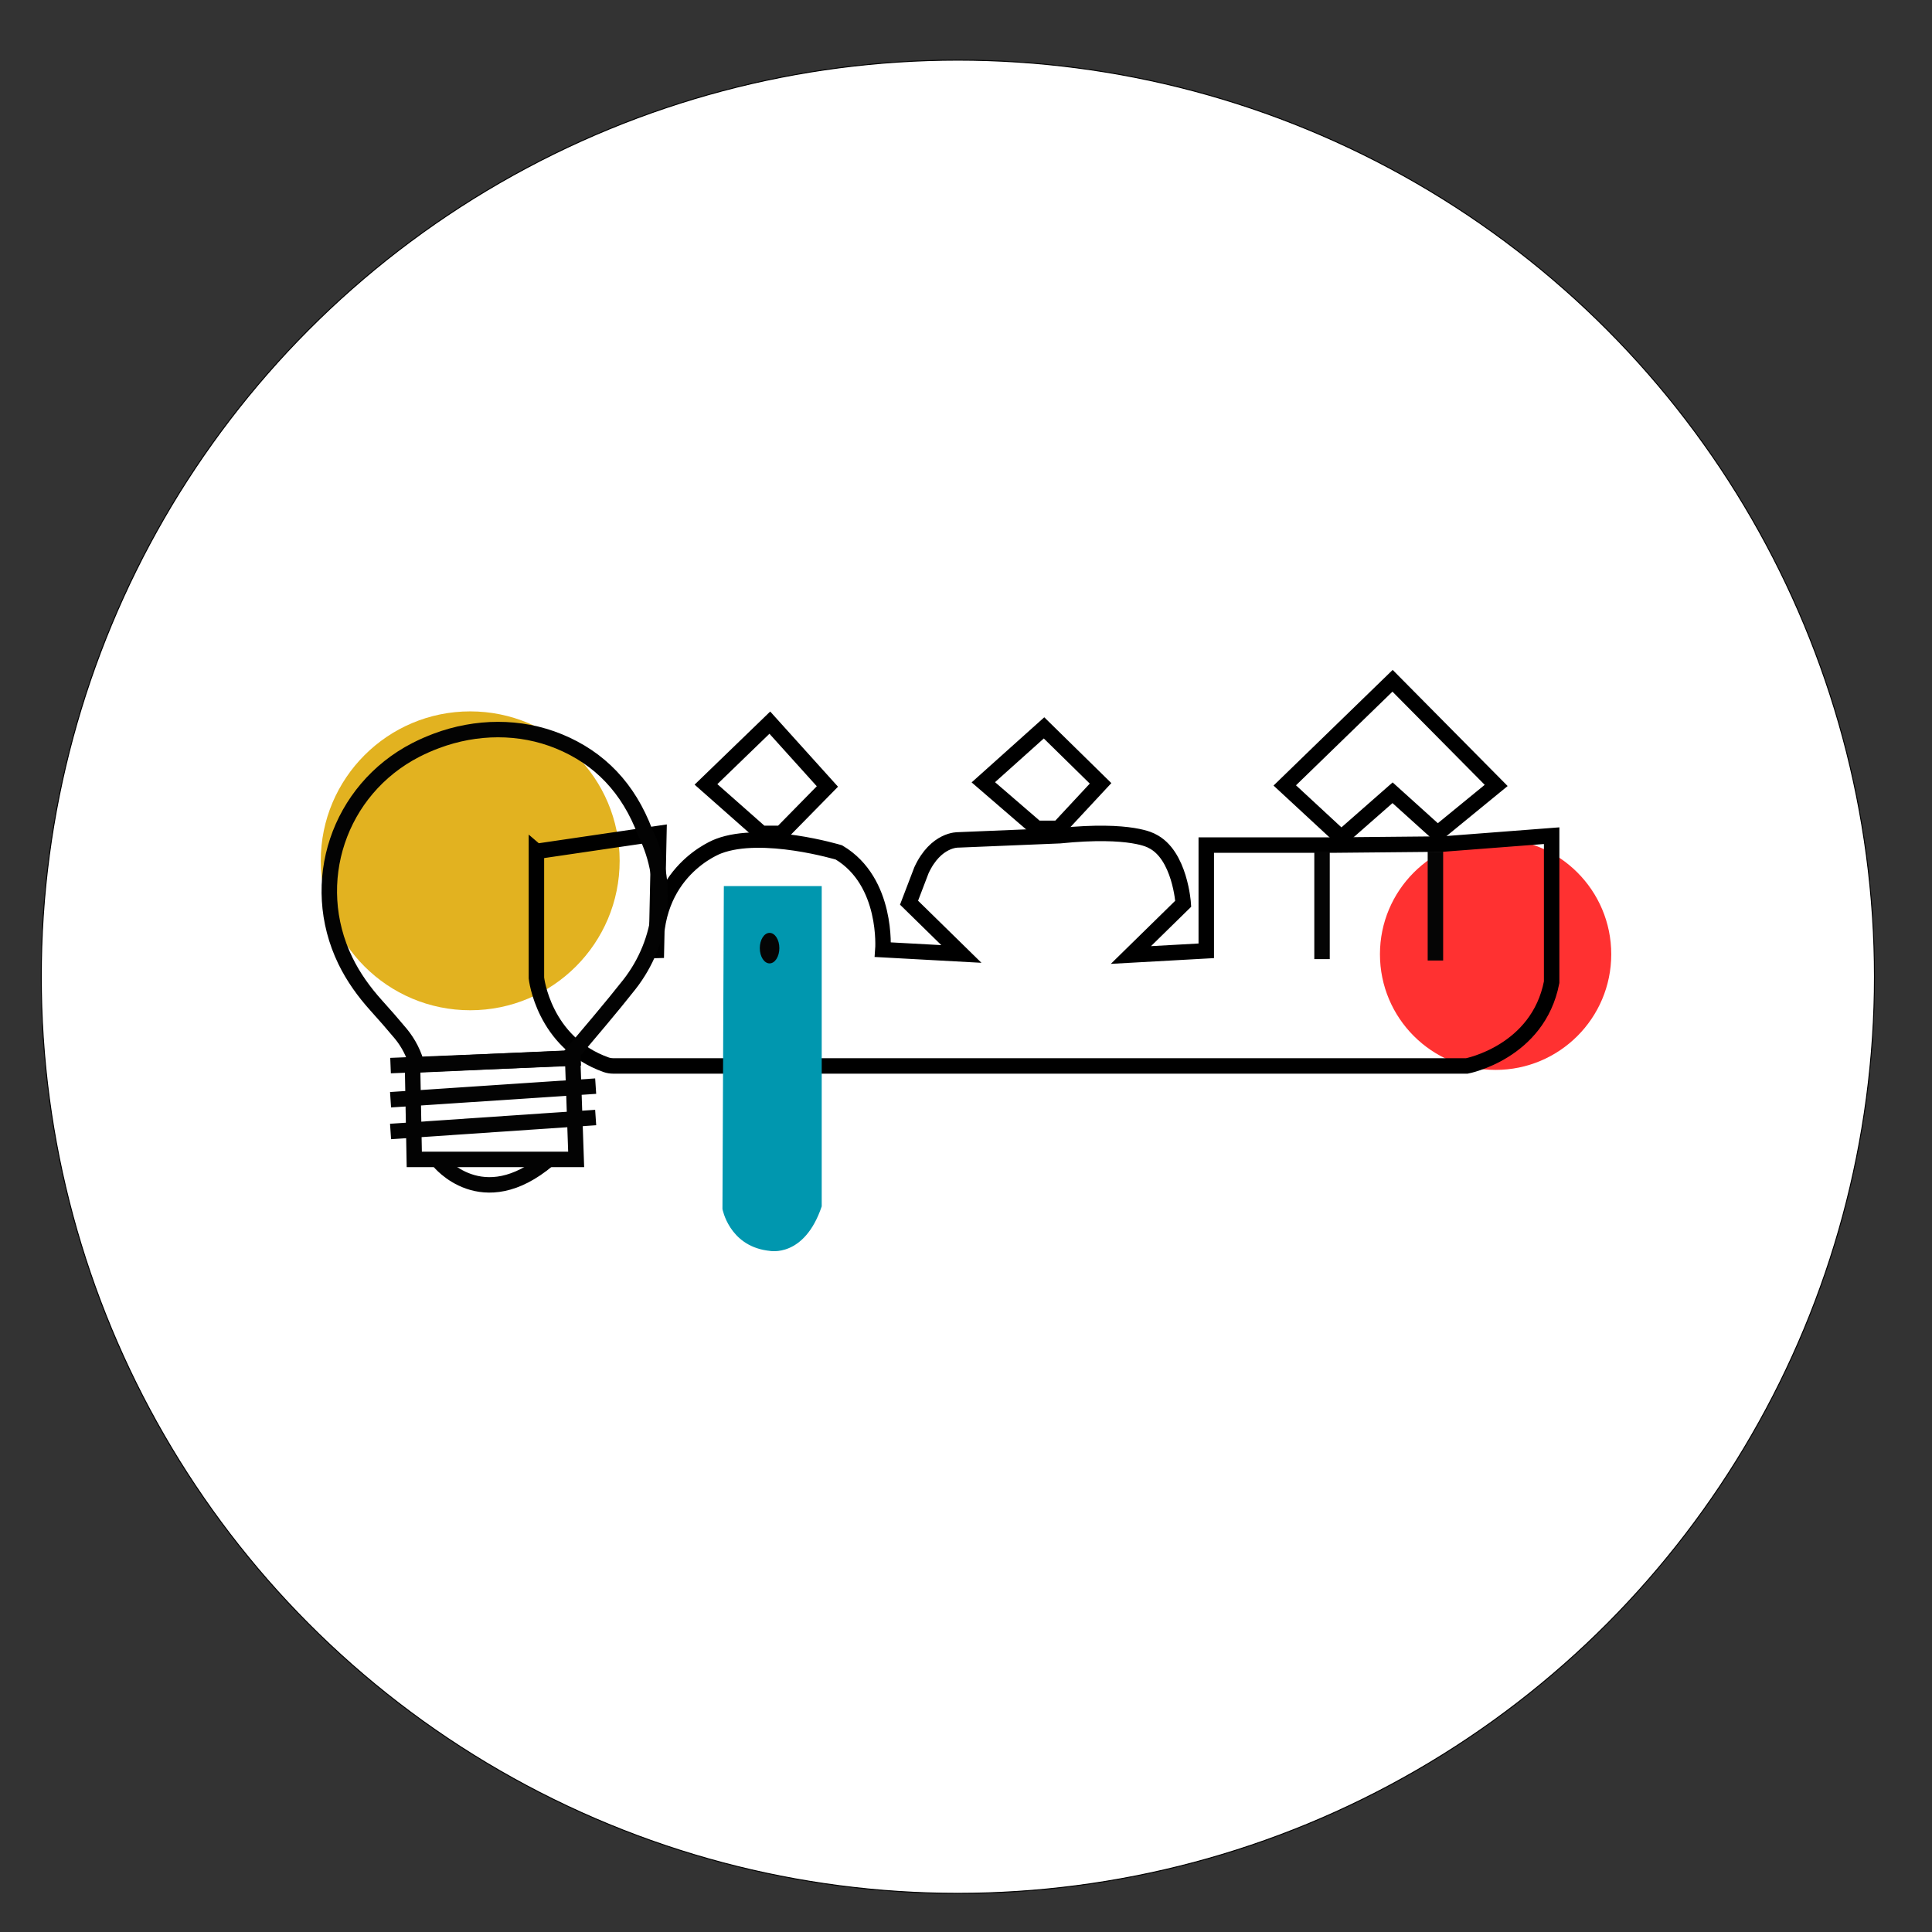 <?xml version="1.0" encoding="UTF-8"?>
<svg id="Layer_1" xmlns="http://www.w3.org/2000/svg" version="1.1" viewBox="0 0 1000 1000">
  <rect x="0" y="0" width="1000" height="1000" fill="#333333" stroke="none"/>
  <!-- Generator: Adobe Illustrator 29.8.1, SVG Export Plug-In . SVG Version: 2.1.1 Build 2)  -->
  <defs>
    <style>
      .st0 {
        fill: #ff3131;
      }

      .st1 {
        stroke: #050505;
      }

      .st1, .st2, .st3 {
        fill: none;
        stroke-width: 8px;
      }

      .st1, .st2, .st3, .st4 {
        stroke-miterlimit: 10;
      }

      .st2, .st4 {
        stroke: #000;
      }

      .st5 {
        fill: #050505;
      }

      .st6 {
        fill: #0097af;
      }

      .st3 {
        stroke: #030303;
      }

      .st4 {
        fill: #fff;
        stroke-width: .5px;
      }

      .st7 {
        fill: #e2b220;
      }
    </style>
  </defs>
  <circle class="st4" cx="495.79" cy="505.56" r="474.43"/>
  <g>
    <circle class="st0" cx="774.12" cy="493.92" r="59.86"/>
    <circle class="st7" cx="243.38" cy="445.56" r="77.35"/>
    <path class="st2" d="M277.65,440.67v65.55s3.66,33.43,36.1,44.9c1.19.42,2.46.61,3.73.61h441.77s36.84-7.05,43.88-43.34v-75.84l-56.34,4.33-56.88.54h-65.55v54.72l-39.01,2.17,27.09-26.54s-1.63-25.46-16.25-32.5c0,0-10.29-6.5-47.67-2.71l-52.54,2.17s-11.54-.54-19.04,15.71l-6.42,16.79,27.09,26.54-40.63-2.22s2.71-35.16-22.75-50.33c0,0-39.55-11.92-62.3-3.25,0,0-35.5,12.77-32.25,57.79l1.37-64.39-63.38,9.31h-.01Z"/>
    <polygon class="st2" points="404.42 431.36 428.26 407.08 398.46 374.04 365.41 406 394.12 431.36 404.42 431.36"/>
    <polygon class="st2" points="536.6 428.75 508.97 404.91 540.39 376.75 569.65 405.46 547.98 428.75 536.6 428.75"/>
    <polygon class="st2" points="720.79 410.33 744.09 431.36 774.42 406.54 720.79 352.37 664.99 406.54 694.25 433.63 720.79 410.33"/>
    <line class="st1" x1="742.97" y1="497.16" x2="742.97" y2="440.82"/>
    <line class="st1" x1="684.28" y1="440.82" x2="684.28" y2="496.44"/>
    <path class="st6" d="M425.32,458.65h-50.66l-.72,167.12s3.37,18.64,23.01,21.5c.45.06.9.12,1.37.17,0,0,17.97,3.79,27-23.03v-165.77h0Z"/>
    <ellipse class="st5" cx="398.33" cy="490.75" rx="5.06" ry="7.9"/>
    <g>
      <path class="st3" d="M216.12,552.61l-.15-.62c-1.53-6.24-4.47-12.05-8.57-17-4.23-5.08-8.11-9.49-12.76-14.66-6.26-6.97-11.71-14.51-15.85-23.02-19.62-40.41-3.53-88.55,36.41-109.12,3.47-1.78,7.05-3.36,10.77-4.74,20.46-7.64,43.12-7.99,63.33.28,21.14,8.66,36.05,24.3,44.6,47.05.09.16.16.33.25.5,12.61,25.51,9.12,56.01-8.46,78.38-8.99,11.44-20.82,25.28-31.71,38.2"/>
      <polygon class="st3" points="213.52 551.34 214.43 600.1 298.22 600.1 296.4 547.55 213.52 551.34"/>
      <line class="st3" x1="202.15" y1="551.55" x2="300.56" y2="547.55"/>
      <line class="st3" x1="202.15" y1="569.22" x2="308.32" y2="562.18"/>
      <line class="st3" x1="202.15" y1="585.65" x2="308.32" y2="578.43"/>
      <path class="st3" d="M227.15,601s22.33,28.24,56.74-.9"/>
    </g>
  </g>
</svg>